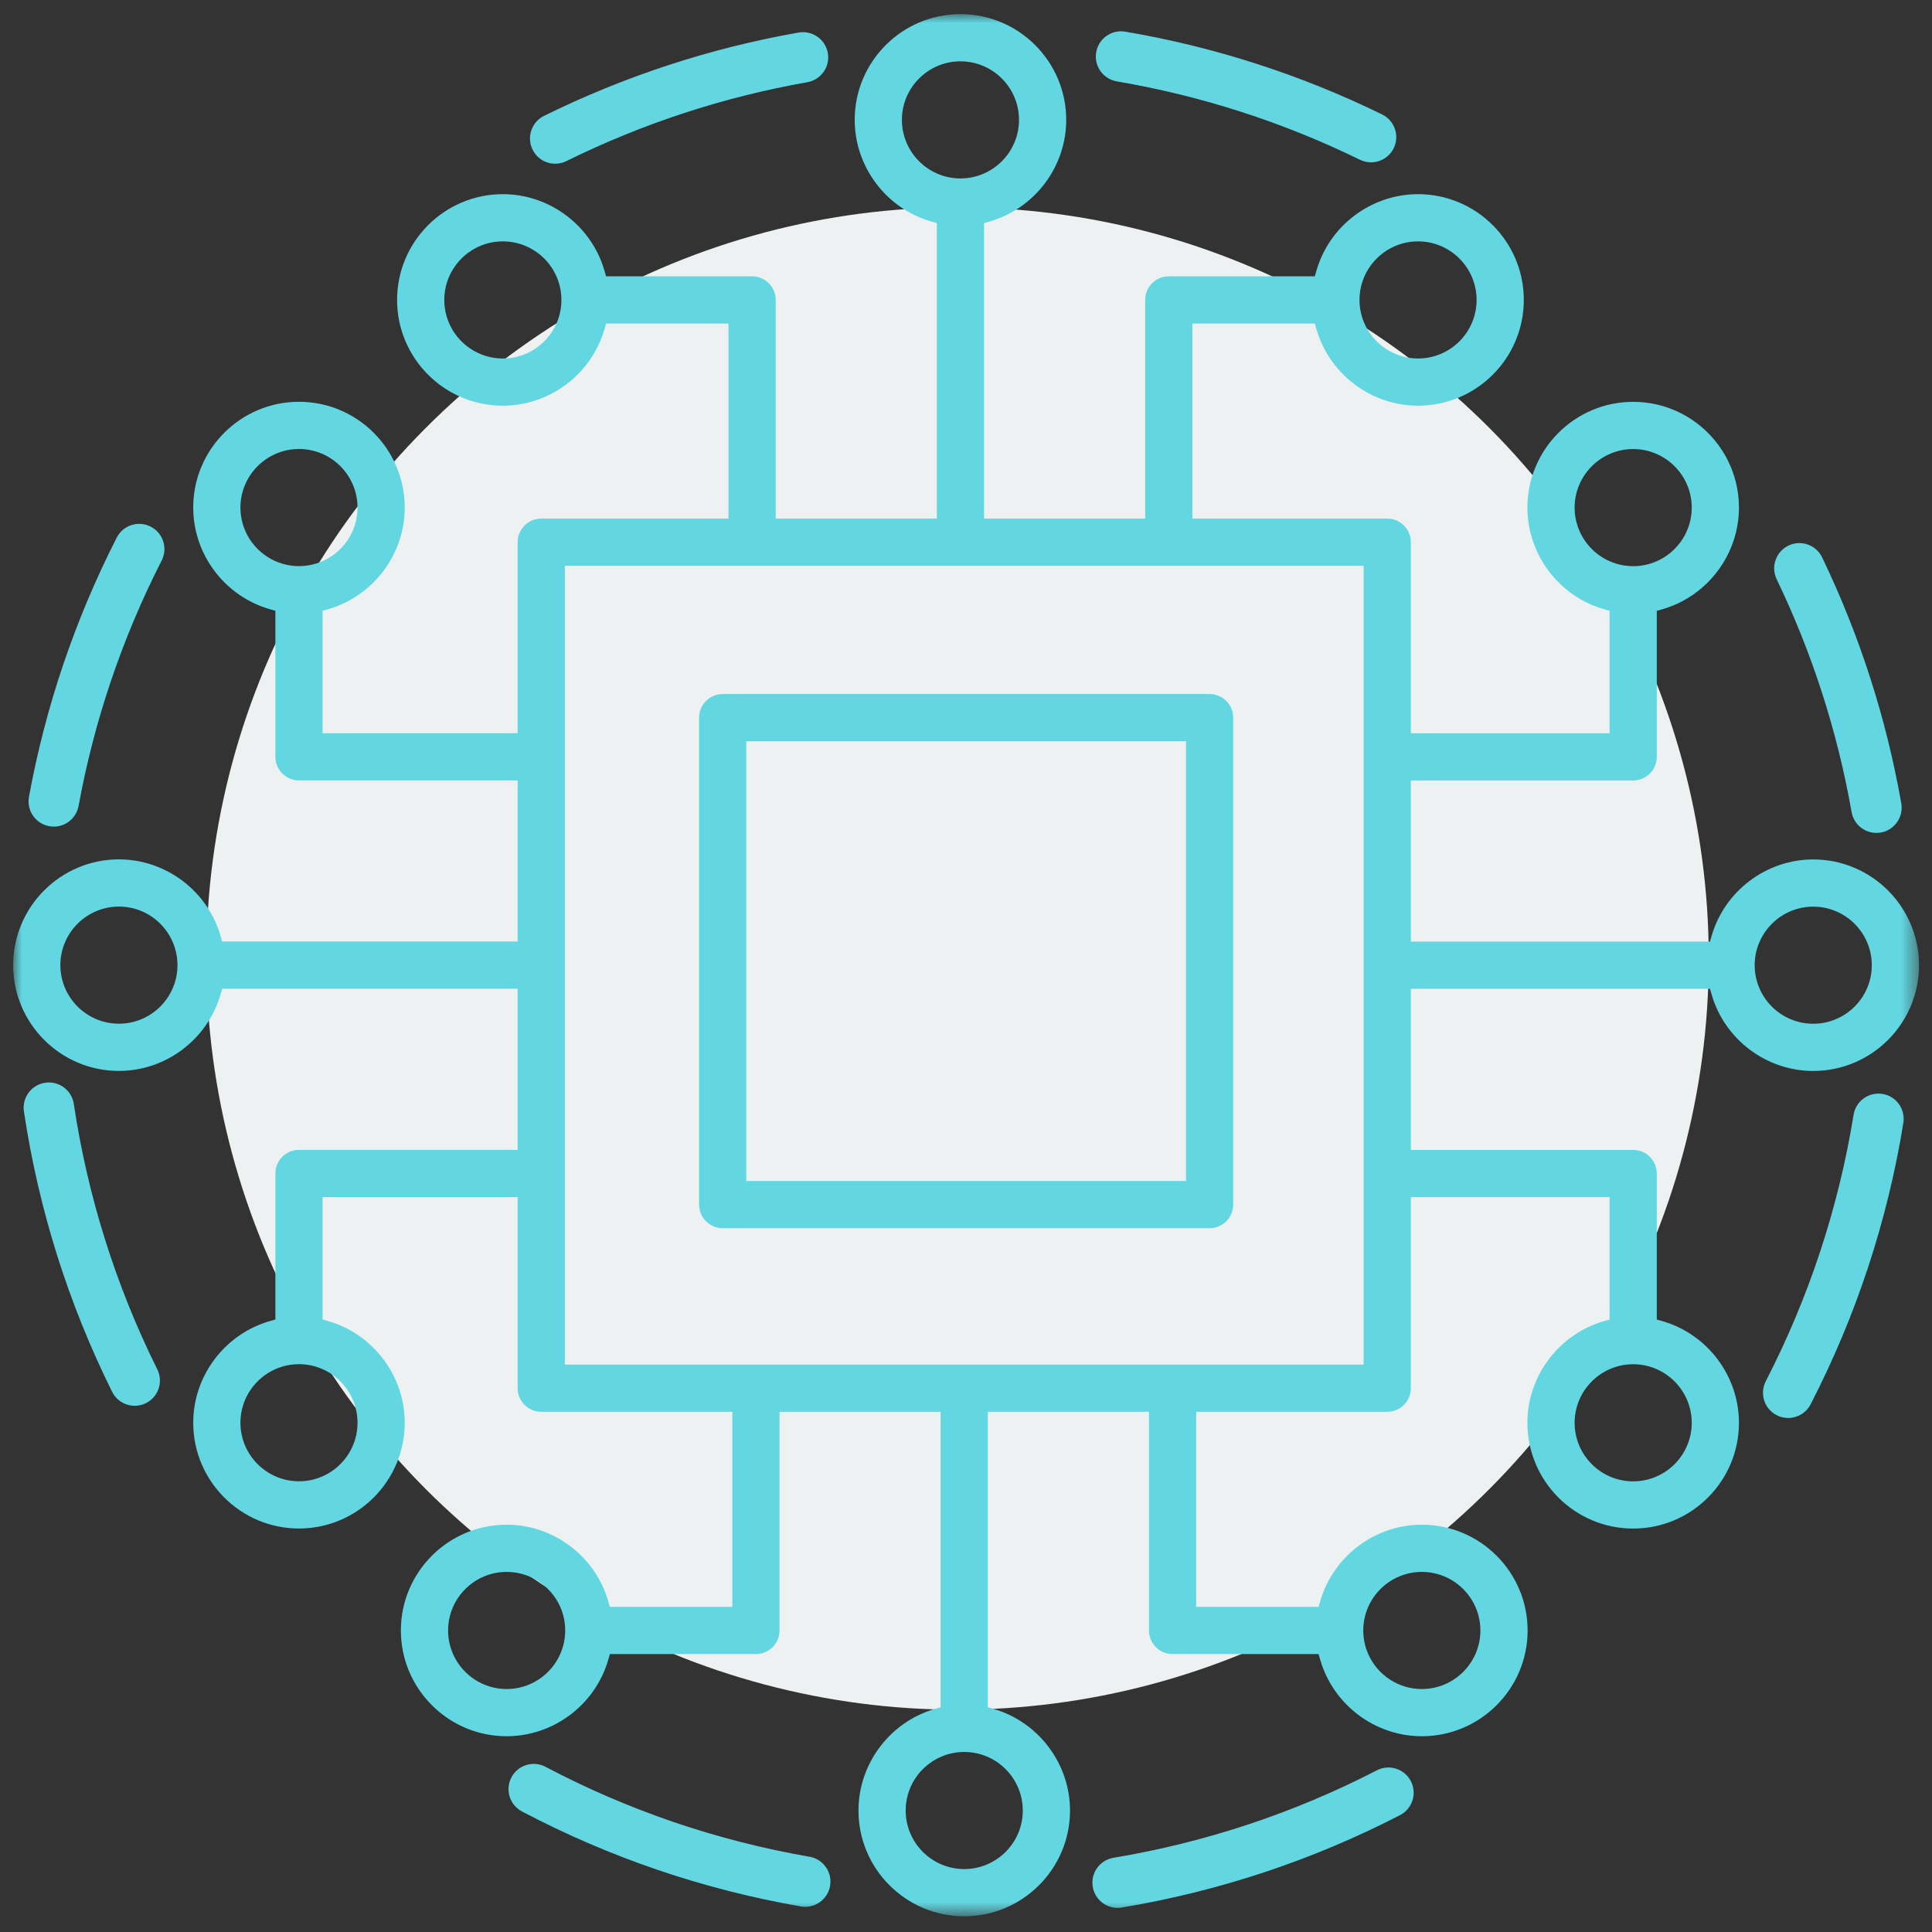 <?xml version="1.0" encoding="UTF-8"?>
<svg width="110px" height="110px" viewBox="0 0 110 110" version="1.1" xmlns="http://www.w3.org/2000/svg" xmlns:xlink="http://www.w3.org/1999/xlink">
    <rect x="0" y="0" width="110" height="110" fill="#333333" stroke="none"/>
    <title>Group 12</title>
    <defs>
        <polygon id="path-1" points="0 0 108.511 0 108.511 108.301 0 108.301"></polygon>
    </defs>
    <g id="Pages" stroke="none" stroke-width="1" fill="none" fill-rule="evenodd">
        <g id="Managed-Service---Specialist-Protections---Moon" transform="translate(-465, -1372)">
            <g id="Group-12" transform="translate(465.749, 1372.804)">
                <circle id="Oval" fill="#EEF1F1" cx="53.77" cy="53.77" r="42.77"></circle>
                <g id="Group-3">
                    <mask id="mask-2" fill="white">
                        <use xlink:href="#path-1"></use>
                    </mask>
                    <g id="Clip-2"></g>
                    <path d="M61.663,2.173 C61.796,1.391 62.539,0.866 63.319,0.998 C68.397,1.862 73.318,3.449 77.944,5.713 C78.656,6.062 78.951,6.922 78.603,7.634 C78.354,8.143 77.843,8.439 77.312,8.439 C77.1,8.439 76.885,8.392 76.682,8.292 C72.302,6.149 67.644,4.647 62.837,3.829 C62.055,3.696 61.529,2.954 61.663,2.173 L61.663,2.173 Z M100.407,32.176 C100.064,31.461 100.364,30.603 101.079,30.259 C101.794,29.916 102.651,30.216 102.995,30.93 C105.131,35.37 106.647,40.081 107.502,44.934 C107.639,45.714 107.117,46.459 106.336,46.597 C106.252,46.611 106.168,46.619 106.086,46.619 C105.402,46.619 104.796,46.128 104.673,45.431 C103.865,40.838 102.429,36.378 100.407,32.176 L100.407,32.176 Z M107.621,63.128 C106.713,68.721 104.936,74.112 102.34,79.151 C102.085,79.646 101.583,79.93 101.063,79.93 C100.841,79.93 100.617,79.879 100.406,79.77 C99.701,79.407 99.424,78.541 99.787,77.836 C102.245,73.066 103.927,67.963 104.786,62.668 C104.913,61.885 105.65,61.352 106.434,61.48 C107.217,61.607 107.748,62.345 107.621,63.128 L107.621,63.128 Z M79.579,100.608 C79.943,101.313 79.667,102.179 78.962,102.543 C73.979,105.113 68.649,106.883 63.119,107.803 C63.04,107.816 62.96,107.823 62.882,107.823 C62.193,107.823 61.584,107.325 61.467,106.622 C61.337,105.84 61.866,105.1 62.648,104.97 C67.883,104.099 72.928,102.424 77.645,99.99 C78.35,99.626 79.216,99.903 79.579,100.608 L79.579,100.608 Z M46.512,106.571 C46.391,107.27 45.784,107.762 45.099,107.762 C45.017,107.762 44.935,107.755 44.852,107.741 C39.301,106.778 33.958,104.959 28.971,102.333 C28.269,101.963 28,101.095 28.369,100.393 C28.738,99.691 29.607,99.422 30.309,99.791 C35.03,102.278 40.088,104 45.342,104.911 C46.124,105.047 46.648,105.79 46.512,106.571 L46.512,106.571 Z M8.207,77.162 C8.559,77.872 8.269,78.734 7.559,79.086 C7.354,79.188 7.136,79.236 6.922,79.236 C6.394,79.236 5.886,78.944 5.635,78.439 C3.136,73.406 1.446,68.035 0.613,62.476 C0.495,61.692 1.036,60.961 1.82,60.843 C2.605,60.723 3.335,61.266 3.453,62.05 C4.242,67.313 5.841,72.397 8.207,77.162 L8.207,77.162 Z M0.9,44.565 C1.841,39.427 3.523,34.461 5.898,29.806 C6.258,29.099 7.123,28.819 7.829,29.179 C8.536,29.54 8.816,30.404 8.456,31.111 C6.207,35.518 4.616,40.218 3.725,45.082 C3.598,45.775 2.994,46.26 2.314,46.26 C2.228,46.26 2.141,46.252 2.054,46.236 C1.274,46.093 0.757,45.345 0.9,44.565 L0.9,44.565 Z M29.574,7.717 C29.223,7.006 29.515,6.145 30.226,5.794 C34.81,3.531 39.687,1.935 44.721,1.049 C45.501,0.912 46.246,1.433 46.384,2.215 C46.521,2.995 45.999,3.74 45.218,3.877 C40.453,4.716 35.837,6.227 31.498,8.369 C31.293,8.47 31.077,8.518 30.863,8.518 C30.333,8.518 29.825,8.224 29.574,7.717 L29.574,7.717 Z M92.237,83.538 C90.399,83.538 88.903,82.042 88.903,80.204 C88.903,78.366 90.399,76.87 92.237,76.87 C94.076,76.87 95.571,78.366 95.571,80.204 C95.571,82.042 94.076,83.538 92.237,83.538 L92.237,83.538 Z M31.411,76.89 L76.891,76.89 L76.891,31.411 L31.411,31.411 L31.411,76.89 Z M57.484,102.28 C57.484,104.118 55.989,105.613 54.15,105.613 C52.312,105.613 50.817,104.118 50.817,102.28 C50.817,100.441 52.312,98.946 54.15,98.946 C55.989,98.946 57.484,100.441 57.484,102.28 L57.484,102.28 Z M50.602,6.021 C50.602,4.183 52.097,2.688 53.935,2.688 C55.773,2.688 57.269,4.183 57.269,6.021 C57.269,7.859 55.773,9.355 53.935,9.355 C52.097,9.355 50.602,7.859 50.602,6.021 L50.602,6.021 Z M80.204,88.694 C82.043,88.694 83.538,90.189 83.538,92.028 C83.538,93.866 82.043,95.362 80.204,95.362 C78.366,95.362 76.87,93.866 76.87,92.028 C76.87,90.189 78.366,88.694 80.204,88.694 L80.204,88.694 Z M28.097,95.362 C26.259,95.362 24.764,93.866 24.764,92.028 C24.764,90.189 26.259,88.694 28.097,88.694 C29.935,88.694 31.431,90.189 31.431,92.028 C31.431,93.866 29.935,95.362 28.097,95.362 L28.097,95.362 Z M19.607,80.201 C19.607,82.039 18.112,83.534 16.274,83.534 C14.436,83.534 12.94,82.039 12.94,80.201 C12.94,78.363 14.436,76.867 16.274,76.867 C18.112,76.867 19.607,78.363 19.607,80.201 L19.607,80.201 Z M6.022,57.481 C4.184,57.481 2.688,55.986 2.688,54.147 C2.688,52.309 4.184,50.813 6.022,50.813 C7.86,50.813 9.355,52.309 9.355,54.147 C9.355,55.986 7.86,57.481 6.022,57.481 L6.022,57.481 Z M12.94,28.094 C12.94,26.256 14.436,24.76 16.274,24.76 C18.112,24.76 19.607,26.256 19.607,28.094 C19.607,29.932 18.112,31.428 16.274,31.428 C14.436,31.428 12.94,29.932 12.94,28.094 L12.94,28.094 Z M27.881,19.607 C26.043,19.607 24.547,18.112 24.547,16.273 C24.547,14.435 26.043,12.939 27.881,12.939 C29.719,12.939 31.215,14.435 31.215,16.273 C31.215,18.112 29.719,19.607 27.881,19.607 L27.881,19.607 Z M79.989,12.939 C81.827,12.939 83.322,14.435 83.322,16.273 C83.322,18.112 81.827,19.607 79.989,19.607 C78.151,19.607 76.655,18.112 76.655,16.273 C76.655,14.435 78.151,12.939 79.989,12.939 L79.989,12.939 Z M88.903,28.097 C88.903,26.259 90.399,24.763 92.237,24.763 C94.076,24.763 95.571,26.259 95.571,28.097 C95.571,29.935 94.076,31.431 92.237,31.431 C90.399,31.431 88.903,29.935 88.903,28.097 L88.903,28.097 Z M102.489,50.817 C104.328,50.817 105.823,52.313 105.823,54.151 C105.823,55.989 104.328,57.484 102.489,57.484 C100.651,57.484 99.155,55.989 99.155,54.151 C99.155,52.313 100.651,50.817 102.489,50.817 L102.489,50.817 Z M93.905,74.418 L93.581,74.325 L93.581,66.011 C93.581,65.27 92.978,64.667 92.237,64.667 L79.579,64.667 L79.579,55.495 L96.61,55.495 L96.704,55.819 C97.444,58.382 99.823,60.172 102.489,60.172 C105.81,60.172 108.511,57.471 108.511,54.151 C108.511,50.83 105.81,48.129 102.489,48.129 C99.824,48.129 97.444,49.919 96.704,52.483 L96.61,52.807 L79.579,52.807 L79.579,43.634 L92.237,43.634 C92.978,43.634 93.581,43.031 93.581,42.289 L93.581,33.976 L93.905,33.882 C96.469,33.142 98.259,30.763 98.259,28.097 C98.259,24.777 95.558,22.075 92.237,22.075 C88.917,22.075 86.215,24.777 86.215,28.097 C86.215,30.763 88.006,33.142 90.569,33.882 L90.893,33.976 L90.893,40.945 L79.579,40.945 L79.579,30.067 C79.579,29.326 78.976,28.723 78.235,28.723 L67.141,28.723 L67.141,17.618 L74.11,17.618 L74.204,17.941 C74.944,20.505 77.323,22.295 79.989,22.295 C83.309,22.295 86.01,19.594 86.01,16.273 C86.01,12.953 83.309,10.251 79.989,10.251 C77.323,10.251 74.944,12.042 74.204,14.605 L74.11,14.929 L65.797,14.929 C65.055,14.929 64.453,15.532 64.453,16.273 L64.453,28.723 L55.279,28.723 L55.279,11.9 L55.603,11.806 C58.167,11.066 59.957,8.687 59.957,6.021 C59.957,2.701 57.256,-6.72041679e-05 53.935,-6.72041679e-05 C50.615,-6.72041679e-05 47.914,2.701 47.914,6.021 C47.914,8.687 49.704,11.066 52.267,11.806 L52.591,11.9 L52.591,28.723 L43.417,28.723 L43.417,16.273 C43.417,15.532 42.815,14.929 42.073,14.929 L33.76,14.929 L33.666,14.605 C32.926,12.042 30.547,10.251 27.881,10.251 C24.56,10.251 21.859,12.953 21.859,16.273 C21.859,19.594 24.56,22.295 27.881,22.295 C30.547,22.295 32.926,20.505 33.666,17.941 L33.76,17.618 L40.729,17.618 L40.729,28.723 L30.067,28.723 C29.326,28.723 28.723,29.326 28.723,30.067 L28.723,40.942 L17.618,40.942 L17.618,33.972 L17.942,33.879 C20.505,33.138 22.295,30.76 22.295,28.094 C22.295,24.773 19.594,22.072 16.274,22.072 C12.953,22.072 10.252,24.773 10.252,28.094 C10.252,30.76 12.043,33.138 14.606,33.879 L14.93,33.972 L14.93,42.286 C14.93,43.027 15.533,43.63 16.274,43.63 L28.723,43.63 L28.723,52.803 L11.901,52.803 L11.807,52.48 C11.067,49.916 8.687,48.125 6.022,48.125 C2.701,48.125 0,50.827 0,54.147 C0,57.468 2.701,60.17 6.022,60.17 C8.687,60.17 11.067,58.379 11.807,55.815 L11.901,55.492 L28.723,55.492 L28.723,64.665 L16.274,64.665 C15.533,64.665 14.93,65.268 14.93,66.009 L14.93,74.322 L14.606,74.416 C12.043,75.156 10.252,77.535 10.252,80.201 C10.252,83.521 12.953,86.223 16.274,86.223 C19.594,86.223 22.295,83.521 22.295,80.201 C22.295,77.535 20.505,75.156 17.941,74.416 L17.618,74.322 L17.618,67.353 L28.723,67.353 L28.723,78.234 C28.723,78.975 29.326,79.578 30.067,79.578 L40.945,79.578 L40.945,90.684 L33.976,90.684 L33.882,90.36 C33.142,87.796 30.763,86.006 28.097,86.006 C24.777,86.006 22.075,88.707 22.075,92.028 C22.075,95.348 24.777,98.05 28.097,98.05 C30.763,98.05 33.142,96.259 33.882,93.696 L33.976,93.372 L42.29,93.372 C43.031,93.372 43.634,92.769 43.634,92.028 L43.634,79.578 L52.806,79.578 L52.806,96.401 L52.483,96.494 C49.919,97.235 48.129,99.614 48.129,102.28 C48.129,105.6 50.83,108.301 54.15,108.301 C57.471,108.301 60.173,105.6 60.173,102.28 C60.173,99.614 58.382,97.235 55.818,96.494 L55.495,96.401 L55.495,79.578 L64.668,79.578 L64.668,92.028 C64.668,92.769 65.271,93.372 66.012,93.372 L74.326,93.372 L74.419,93.696 C75.159,96.259 77.539,98.05 80.204,98.05 C83.525,98.05 86.227,95.348 86.227,92.028 C86.227,88.707 83.525,86.006 80.204,86.006 C77.539,86.006 75.159,87.796 74.419,90.36 L74.326,90.684 L67.356,90.684 L67.356,79.578 L78.235,79.578 C78.976,79.578 79.579,78.975 79.579,78.234 L79.579,67.356 L90.893,67.356 L90.893,74.325 L90.569,74.418 C88.006,75.159 86.215,77.538 86.215,80.204 C86.215,83.525 88.917,86.226 92.237,86.226 C95.558,86.226 98.259,83.525 98.259,80.204 C98.259,77.538 96.469,75.159 93.905,74.418 L93.905,74.418 Z M41.741,66.436 L66.777,66.436 L66.777,41.401 L41.741,41.401 L41.741,66.436 Z M40.397,69.124 L68.121,69.124 C68.862,69.124 69.465,68.521 69.465,67.78 L69.465,40.057 C69.465,39.315 68.862,38.712 68.121,38.712 L40.397,38.712 C39.656,38.712 39.053,39.315 39.053,40.057 L39.053,67.78 C39.053,68.521 39.656,69.124 40.397,69.124 L40.397,69.124 Z" id="Fill-1" fill="#62D7E1" mask="url(#mask-2)"></path>
                </g>
            </g>
        </g>
    </g>
</svg>